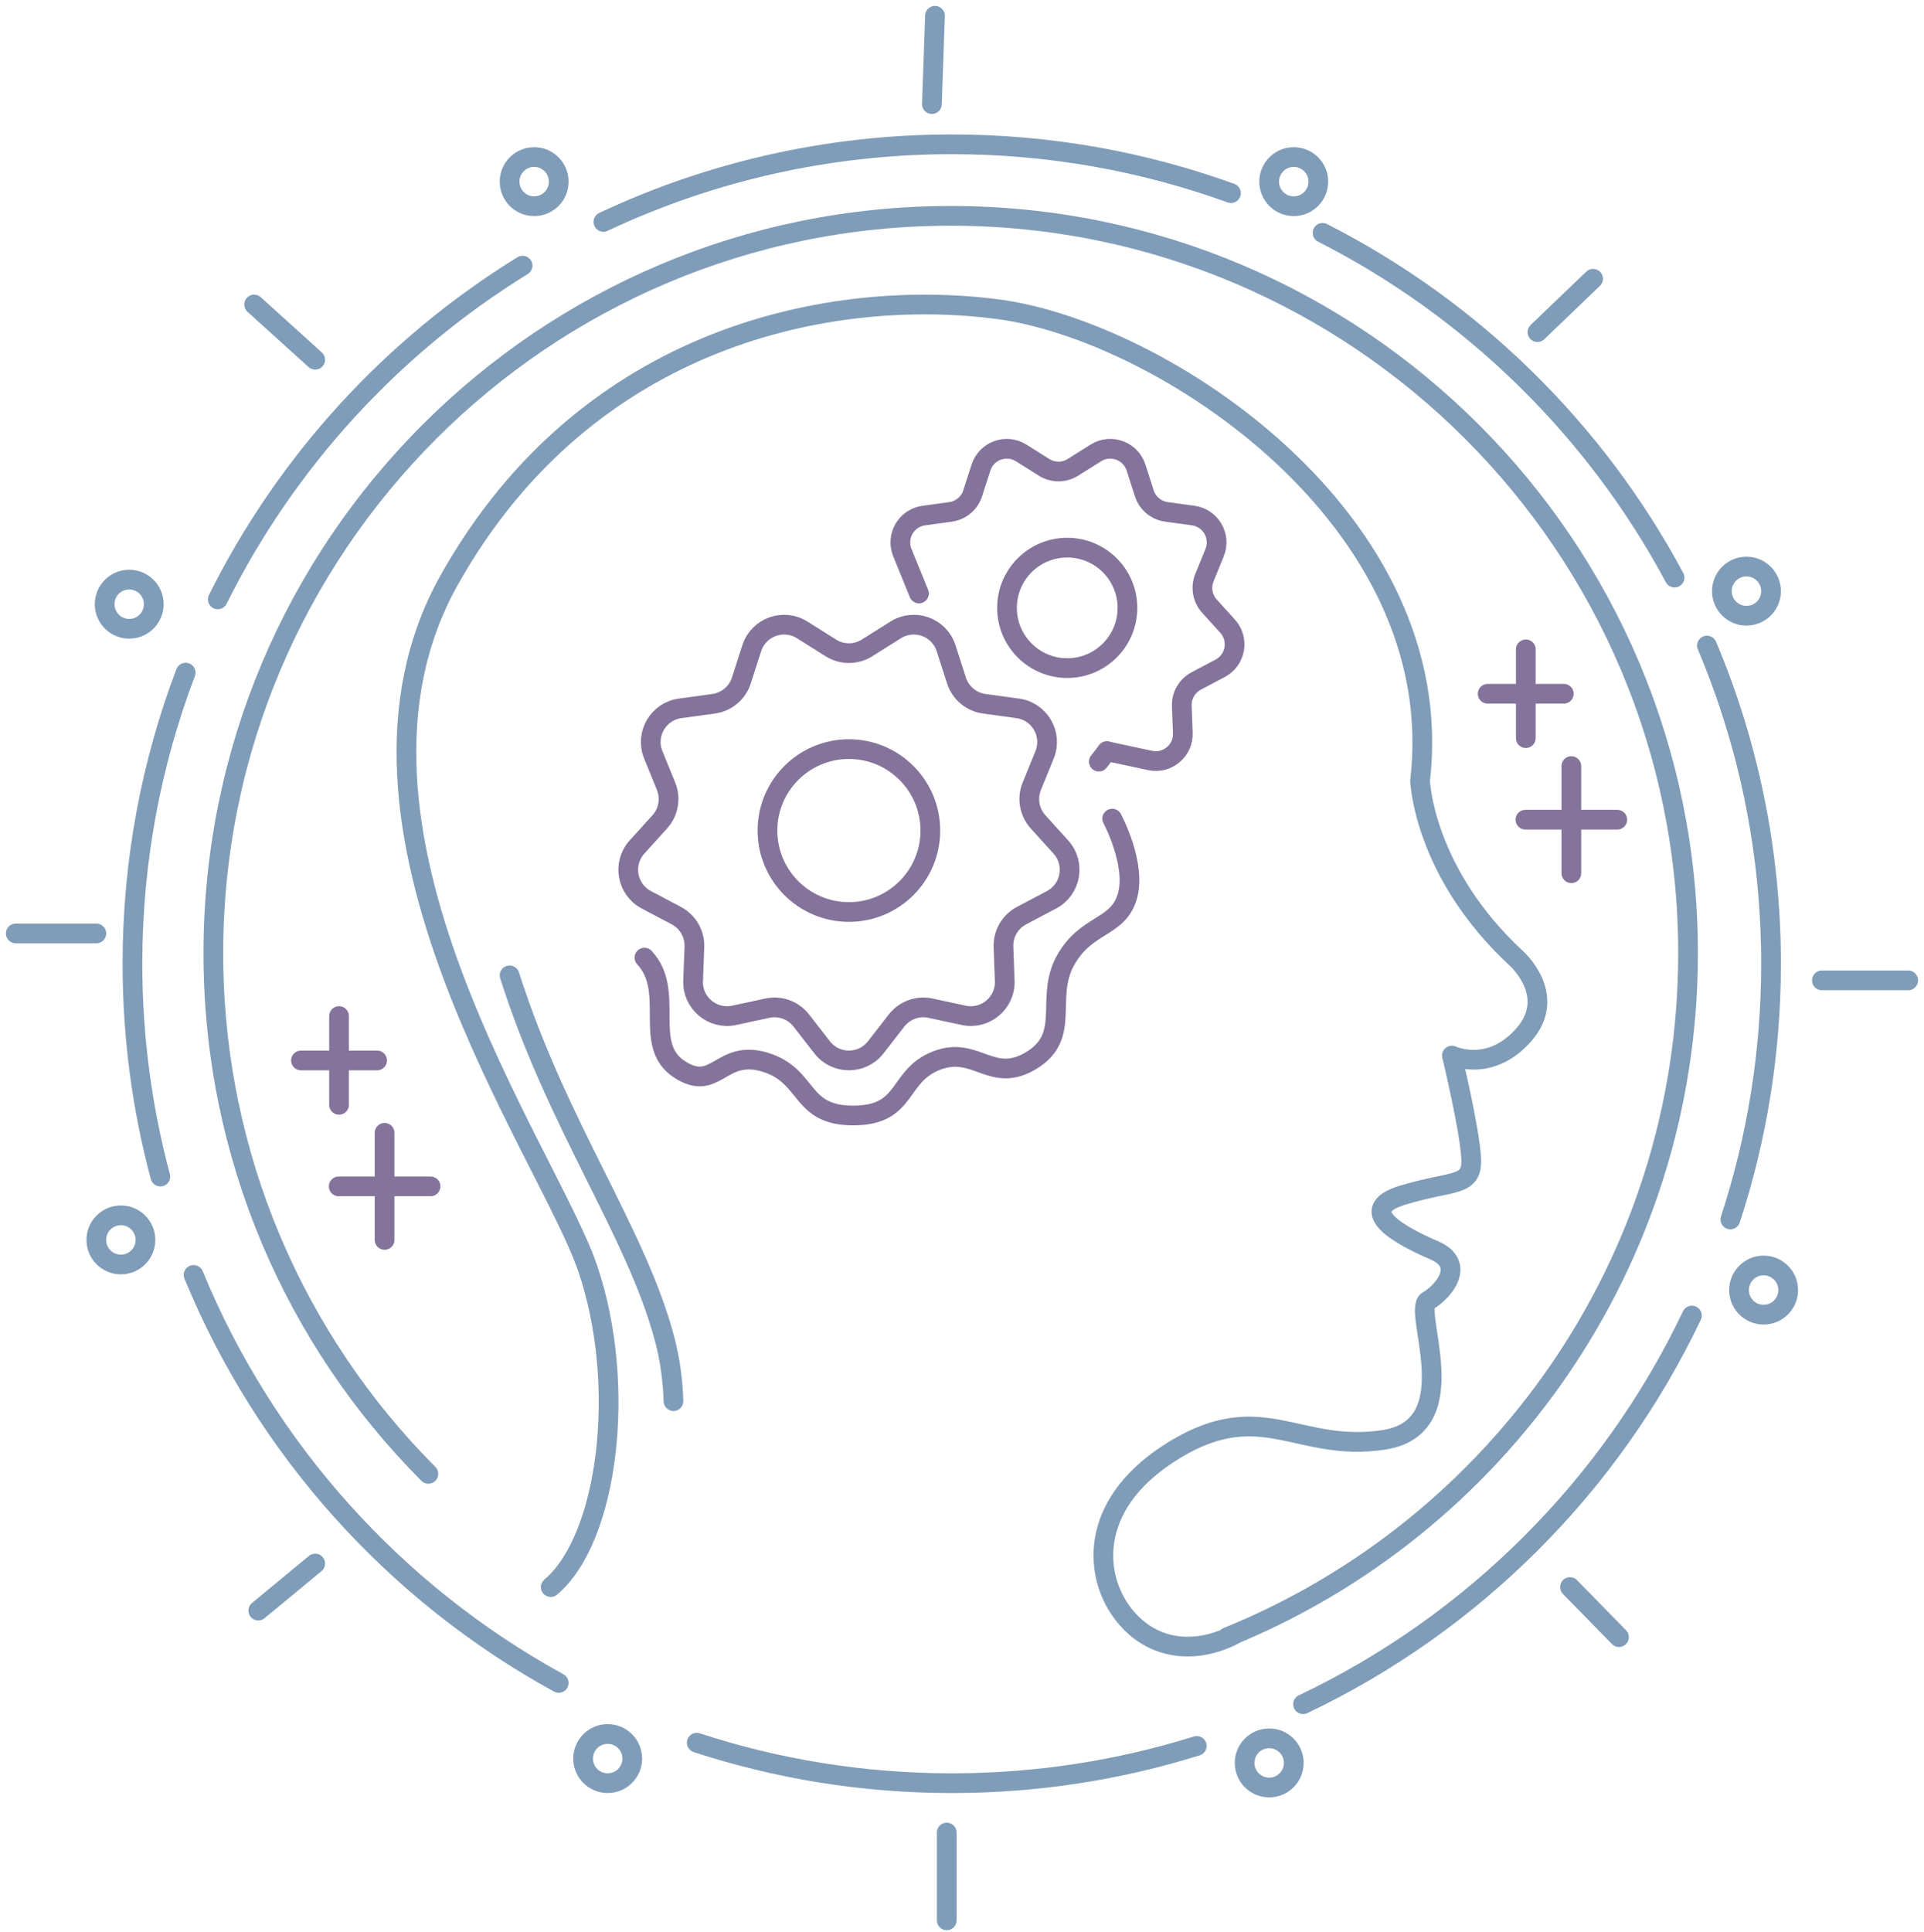 <svg width="244" height="245" viewBox="0 0 244 245" fill="none" xmlns="http://www.w3.org/2000/svg">
<path d="M111.058 132.801C109.335 135.018 105.984 135.018 104.261 132.801L101.621 129.402C100.606 128.096 98.932 127.487 97.315 127.835L93.107 128.742C90.362 129.333 87.794 127.179 87.9 124.372L88.063 120.071C88.124 118.419 87.233 116.876 85.772 116.104L81.966 114.093C79.483 112.78 78.901 109.481 80.785 107.398L83.674 104.207C84.783 102.981 85.093 101.228 84.469 99.695L82.846 95.709C81.787 93.108 83.464 90.206 86.245 89.822L90.509 89.235C92.148 89.008 93.511 87.864 94.019 86.29L95.338 82.192C96.199 79.519 99.348 78.373 101.725 79.868L105.37 82.158C106.769 83.038 108.55 83.038 109.951 82.158L113.595 79.868C115.973 78.373 119.122 79.519 119.983 82.192L121.302 86.29C121.809 87.864 123.173 89.008 124.81 89.235L129.075 89.822C131.857 90.206 133.533 93.108 132.473 95.709L130.851 99.695C130.227 101.228 130.536 102.981 131.645 104.207L134.534 107.398C136.42 109.481 135.837 112.78 133.354 114.093L129.548 116.104C128.086 116.876 127.196 118.419 127.259 120.071L127.419 124.372C127.525 127.179 124.957 129.333 122.213 128.742L118.005 127.835C116.387 127.487 114.715 128.096 113.7 129.402L111.058 132.801Z" stroke="#84739B" stroke-width="2.5" stroke-miterlimit="10" stroke-linecap="round" stroke-linejoin="round"/>
<path d="M116.546 75.252L114.437 70.072C113.593 67.996 114.929 65.68 117.149 65.374L120.552 64.906C121.859 64.725 122.948 63.813 123.352 62.556L124.405 59.287C125.092 57.155 127.605 56.239 129.502 57.431L132.409 59.259C133.526 59.962 134.946 59.962 136.064 59.259L138.972 57.431C140.87 56.239 143.383 57.155 144.07 59.287L145.122 62.556C145.526 63.813 146.614 64.725 147.922 64.906L151.324 65.374C153.544 65.68 154.881 67.996 154.035 70.072L152.741 73.252C152.244 74.476 152.491 75.874 153.376 76.853L155.681 79.399C157.184 81.061 156.72 83.693 154.739 84.741L151.703 86.345C150.536 86.961 149.825 88.193 149.875 89.51L150.003 92.942C150.087 95.182 148.039 96.9 145.849 96.429L140.381 95.251" stroke="#84739B" stroke-width="2.5" stroke-miterlimit="10" stroke-linecap="round" stroke-linejoin="round"/>
<path d="M140.385 95.251L139.354 96.577" stroke="#84739B" stroke-width="2.5" stroke-miterlimit="10" stroke-linecap="round" stroke-linejoin="round"/>
<path d="M69.845 201.239C77.106 195.14 79.566 175.7 74.546 160.876C69.529 146.049 39.421 104.764 56.984 73.516C74.546 42.268 105.776 36.508 126.489 39.2C147.2 41.89 183.986 65.843 180.089 99.002C180.089 99.002 180.499 110.596 192.301 121.516C192.301 121.516 197.605 126.204 193.281 131.17C188.955 136.138 184.13 133.846 184.13 133.846C184.13 133.846 186.338 142.965 186.568 146.771C186.798 150.577 184.446 149.574 177.963 151.519C171.48 153.463 177.837 156.798 181.895 158.545C185.951 160.29 183.118 163.761 181.079 164.943C179.041 166.125 186.229 180.951 175.45 182.58C164.67 184.209 160.093 177.164 149.117 183.747C138.143 190.333 138.655 199.34 142.166 204.27C145.679 209.202 151.319 209.887 156.381 207.339" stroke="#7F9CB9" stroke-width="2.5" stroke-miterlimit="10" stroke-linecap="round" stroke-linejoin="round"/>
<path d="M54.326 186.885C37.474 169.971 27.055 146.641 27.055 120.879C27.055 69.234 68.922 27.368 120.567 27.368C172.212 27.368 214.078 69.234 214.078 120.879C214.078 160.117 189.912 193.709 155.651 207.587" stroke="#7F9CB9" stroke-width="2.5" stroke-miterlimit="10" stroke-linecap="round" stroke-linejoin="round"/>
<path d="M97.33 105.314C97.33 99.611 101.954 94.987 107.657 94.987C113.361 94.987 117.985 99.611 117.985 105.314C117.985 111.017 113.361 115.641 107.657 115.641C101.954 115.641 97.33 111.017 97.33 105.314Z" stroke="#84739B" stroke-width="2.5" stroke-miterlimit="10" stroke-linecap="round" stroke-linejoin="round"/>
<path d="M127.707 77.078C127.707 72.862 131.127 69.441 135.344 69.441C139.562 69.441 142.982 72.862 142.982 77.078C142.982 81.296 139.562 84.715 135.344 84.715C131.127 84.715 127.707 81.296 127.707 77.078Z" stroke="#84739B" stroke-width="2.5" stroke-miterlimit="10" stroke-linecap="round" stroke-linejoin="round"/>
<path d="M151.771 221.38C141.961 224.451 131.525 226.105 120.703 226.105C109.41 226.105 98.539 224.303 88.359 220.973" stroke="#7F9CB9" stroke-width="2.5" stroke-miterlimit="10" stroke-linecap="round" stroke-linejoin="round"/>
<path d="M214.566 166.813C204.3 188.376 186.822 205.844 165.252 216.096" stroke="#7F9CB9" stroke-width="2.5" stroke-miterlimit="10" stroke-linecap="round" stroke-linejoin="round"/>
<path d="M216.477 81.858C221.709 94.263 224.601 107.895 224.601 122.205C224.601 133.525 222.792 144.421 219.445 154.622" stroke="#7F9CB9" stroke-width="2.5" stroke-miterlimit="10" stroke-linecap="round" stroke-linejoin="round"/>
<path d="M167.727 29.527C186.708 39.178 202.328 54.489 212.365 73.239" stroke="#7F9CB9" stroke-width="2.5" stroke-miterlimit="10" stroke-linecap="round" stroke-linejoin="round"/>
<path d="M76.522 28.136C89.929 21.827 104.904 18.301 120.704 18.301C133.134 18.301 145.057 20.484 156.105 24.489" stroke="#7F9CB9" stroke-width="2.5" stroke-miterlimit="10" stroke-linecap="round" stroke-linejoin="round"/>
<path d="M27.617 76C36.302 58.536 49.755 43.862 66.273 33.683" stroke="#7F9CB9" stroke-width="2.5" stroke-miterlimit="10" stroke-linecap="round" stroke-linejoin="round"/>
<path d="M20.336 149.187C18.029 140.582 16.797 131.537 16.797 122.203C16.797 109.203 19.184 96.761 23.544 85.29" stroke="#7F9CB9" stroke-width="2.5" stroke-miterlimit="10" stroke-linecap="round" stroke-linejoin="round"/>
<path d="M70.858 213.394C50.086 202.016 33.624 183.746 24.551 161.661" stroke="#7F9CB9" stroke-width="2.5" stroke-miterlimit="10" stroke-linecap="round" stroke-linejoin="round"/>
<path d="M73.947 222.986C73.947 221.264 75.343 219.869 77.064 219.869C78.786 219.869 80.182 221.264 80.182 222.986C80.182 224.708 78.786 226.103 77.064 226.103C75.343 226.103 73.947 224.708 73.947 222.986Z" stroke="#7F9CB9" stroke-width="2.5" stroke-miterlimit="10" stroke-linecap="round" stroke-linejoin="round"/>
<path d="M12.215 157.22C12.215 155.498 13.61 154.103 15.332 154.103C17.054 154.103 18.449 155.498 18.449 157.22C18.449 158.941 17.054 160.337 15.332 160.337C13.61 160.337 12.215 158.941 12.215 157.22Z" stroke="#7F9CB9" stroke-width="2.5" stroke-miterlimit="10" stroke-linecap="round" stroke-linejoin="round"/>
<path d="M13.27 76.612C13.27 74.892 14.665 73.496 16.387 73.496C18.108 73.496 19.504 74.892 19.504 76.612C19.504 78.333 18.108 79.729 16.387 79.729C14.665 79.729 13.27 78.333 13.27 76.612Z" stroke="#7F9CB9" stroke-width="2.5" stroke-miterlimit="10" stroke-linecap="round" stroke-linejoin="round"/>
<path d="M64.627 23.032C64.627 21.311 66.022 19.915 67.743 19.915C69.464 19.915 70.86 21.311 70.86 23.032C70.86 24.754 69.464 26.149 67.743 26.149C66.022 26.149 64.627 24.754 64.627 23.032Z" stroke="#7F9CB9" stroke-width="2.5" stroke-miterlimit="10" stroke-linecap="round" stroke-linejoin="round"/>
<path d="M160.955 23.032C160.955 21.311 162.351 19.915 164.072 19.915C165.794 19.915 167.189 21.311 167.189 23.032C167.189 24.754 165.794 26.149 164.072 26.149C162.351 26.149 160.955 24.754 160.955 23.032Z" stroke="#7F9CB9" stroke-width="2.5" stroke-miterlimit="10" stroke-linecap="round" stroke-linejoin="round"/>
<path d="M218.367 74.957C218.367 73.235 219.763 71.84 221.484 71.84C223.206 71.84 224.602 73.235 224.602 74.957C224.602 76.679 223.206 78.074 221.484 78.074C219.763 78.074 218.367 76.679 218.367 74.957Z" stroke="#7F9CB9" stroke-width="2.5" stroke-miterlimit="10" stroke-linecap="round" stroke-linejoin="round"/>
<path d="M220.541 163.582C220.541 161.86 221.937 160.465 223.658 160.465C225.38 160.465 226.775 161.86 226.775 163.582C226.775 165.304 225.38 166.699 223.658 166.699C221.937 166.699 220.541 165.304 220.541 163.582Z" stroke="#7F9CB9" stroke-width="2.5" stroke-miterlimit="10" stroke-linecap="round" stroke-linejoin="round"/>
<path d="M157.842 223.538C157.842 221.816 159.237 220.421 160.959 220.421C162.681 220.421 164.076 221.816 164.076 223.538C164.076 225.26 162.681 226.655 160.959 226.655C159.237 226.655 157.842 225.26 157.842 223.538Z" stroke="#7F9CB9" stroke-width="2.5" stroke-miterlimit="10" stroke-linecap="round" stroke-linejoin="round"/>
<path d="M120.064 232.368V243.499" stroke="#7F9CB9" stroke-width="2.5" stroke-miterlimit="10" stroke-linecap="round" stroke-linejoin="round"/>
<path d="M39.975 198.255L32.754 204.221" stroke="#7F9CB9" stroke-width="2.5" stroke-miterlimit="10" stroke-linecap="round" stroke-linejoin="round"/>
<path d="M199.105 201.237L205.317 207.588" stroke="#7F9CB9" stroke-width="2.5" stroke-miterlimit="10" stroke-linecap="round" stroke-linejoin="round"/>
<path d="M231.055 124.31H241.997" stroke="#7F9CB9" stroke-width="2.5" stroke-miterlimit="10" stroke-linecap="round" stroke-linejoin="round"/>
<path d="M12.217 118.361H2" stroke="#7F9CB9" stroke-width="2.5" stroke-miterlimit="10" stroke-linecap="round" stroke-linejoin="round"/>
<path d="M39.973 45.616L32.23 38.613" stroke="#7F9CB9" stroke-width="2.5" stroke-miterlimit="10" stroke-linecap="round" stroke-linejoin="round"/>
<path d="M118.184 13.199L118.574 2" stroke="#7F9CB9" stroke-width="2.5" stroke-miterlimit="10" stroke-linecap="round" stroke-linejoin="round"/>
<path d="M194.977 42.114L202.032 35.345" stroke="#7F9CB9" stroke-width="2.5" stroke-miterlimit="10" stroke-linecap="round" stroke-linejoin="round"/>
<path d="M48.773 143.64V157.22" stroke="#84739B" stroke-width="2.5" stroke-miterlimit="10" stroke-linecap="round" stroke-linejoin="round"/>
<path d="M199.277 97.143V110.724" stroke="#84739B" stroke-width="2.5" stroke-miterlimit="10" stroke-linecap="round" stroke-linejoin="round"/>
<path d="M42.998 128.834V140.093" stroke="#84739B" stroke-width="2.5" stroke-miterlimit="10" stroke-linecap="round" stroke-linejoin="round"/>
<path d="M193.502 82.338V93.597" stroke="#84739B" stroke-width="2.5" stroke-miterlimit="10" stroke-linecap="round" stroke-linejoin="round"/>
<path d="M54.599 150.429H42.955" stroke="#84739B" stroke-width="2.5" stroke-miterlimit="10" stroke-linecap="round" stroke-linejoin="round"/>
<path d="M205.103 103.935H193.459" stroke="#84739B" stroke-width="2.5" stroke-miterlimit="10" stroke-linecap="round" stroke-linejoin="round"/>
<path d="M47.824 134.465H38.17" stroke="#84739B" stroke-width="2.5" stroke-miterlimit="10" stroke-linecap="round" stroke-linejoin="round"/>
<path d="M198.321 87.968H188.668" stroke="#84739B" stroke-width="2.5" stroke-miterlimit="10" stroke-linecap="round" stroke-linejoin="round"/>
<path d="M85.411 177.66C85.323 175.112 84.996 172.488 84.315 169.891C80.764 156.33 70.732 142.861 64.627 123.679" stroke="#7F9CB9" stroke-width="2.5" stroke-miterlimit="10" stroke-linecap="round" stroke-linejoin="round"/>
<path d="M141.048 103.8C141.048 103.8 144.185 109.649 142.955 113.71C141.725 117.771 137.717 117.064 135.103 121.823C132.487 126.583 135.914 131.317 130.838 134.436C125.763 137.557 123.795 132.519 118.757 134.487C113.72 136.457 115.185 141.42 108.245 141.445C101.305 141.47 102.681 136.403 97.021 134.684C91.361 132.966 90.793 138.664 86.107 135.547C81.42 132.428 85.728 125.73 81.727 121.426" stroke="#84739B" stroke-width="2.5" stroke-miterlimit="10" stroke-linecap="round" stroke-linejoin="round"/>
</svg>
